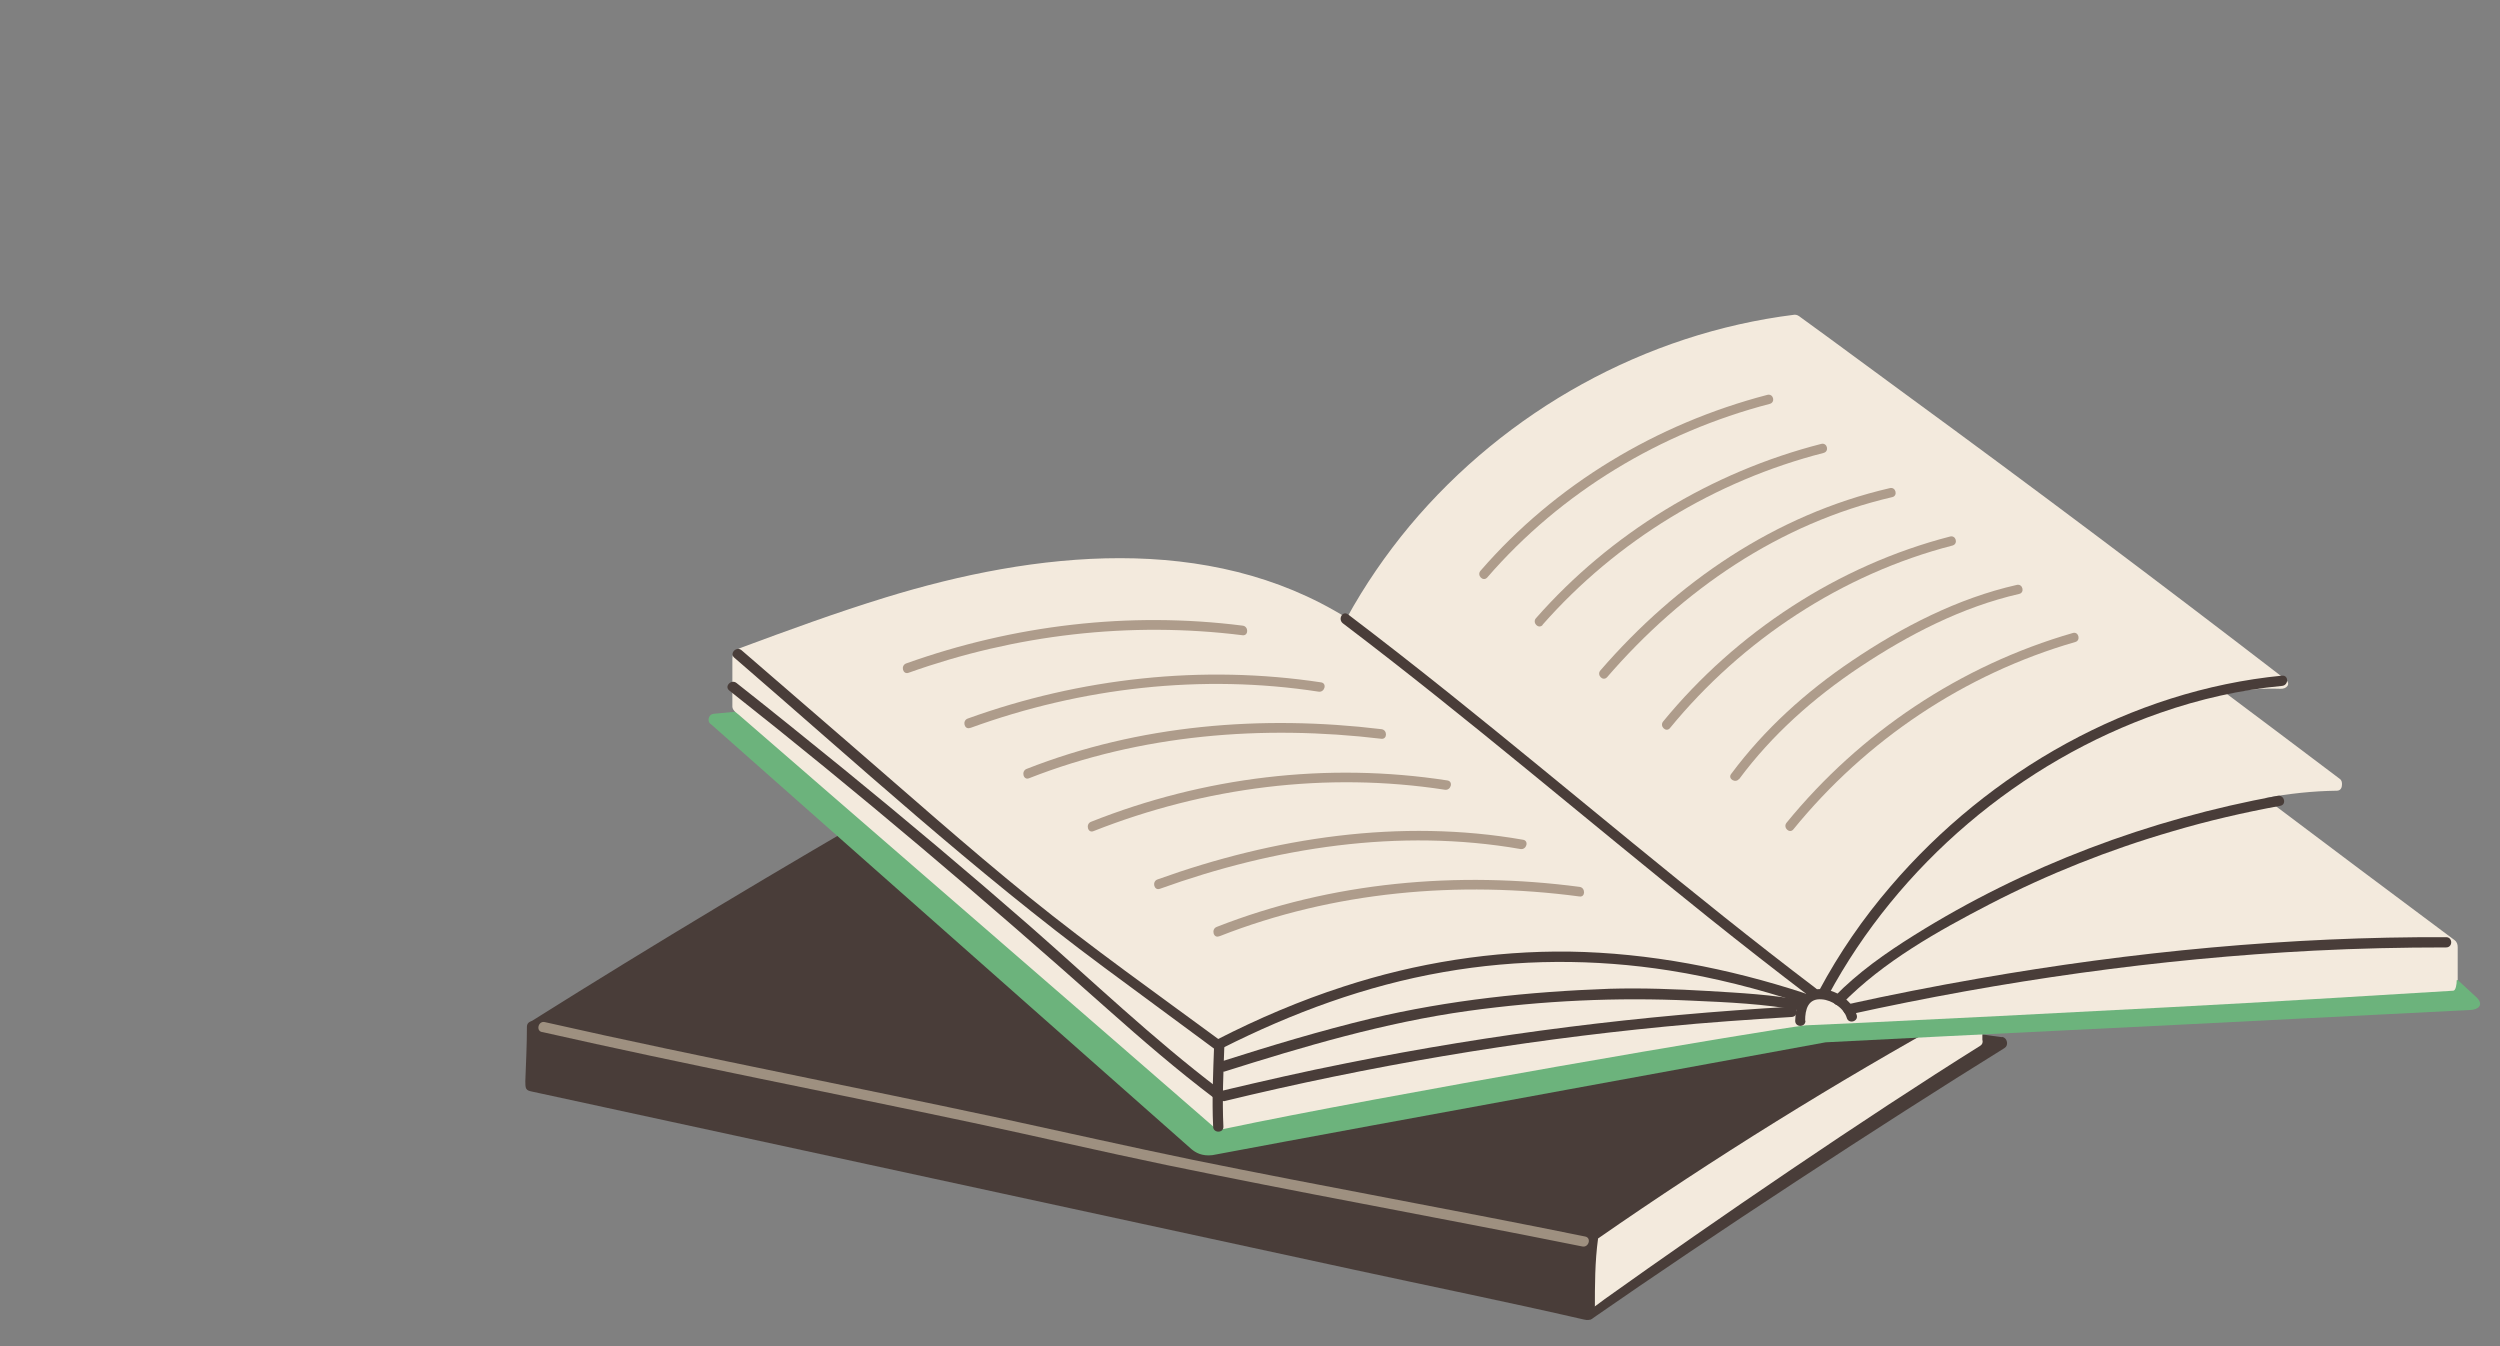 <?xml version="1.0" encoding="UTF-8"?><svg id="_レイヤー_2" xmlns="http://www.w3.org/2000/svg" viewBox="0 0 78 42"><rect x="0" y="0" width="78" height="42" fill="#808080" stroke="none"/><defs><style>.cls-1{fill:none;}.cls-2{fill:#f3eadd;}.cls-3{fill:#9e9080;}.cls-4{fill:#ae9c8b;}.cls-5{fill:#6cb37c;}.cls-6{fill:#493d39;}</style></defs><g id="Layer_4"><rect class="cls-1" width="78" height="42"/><path class="cls-6" d="m62.47,32.36c-1.03-.13-2.04-.32-3.05-.56-.21-.05-10.34,6.57-10.13,6.62.03,0-.35.5-.3.49-.11.08.46.28.35.36-.18.12.13,2.02.31,1.89,3.71-2.58,9.05-6.08,12.89-8.46.06-.04.08-.09.08-.15,0-.09-.05-.18-.16-.2Z"/><path class="cls-2" d="m61.85,32.44s0-.02,0-.03v-.84c0-.13-.11-.18-.21-.16-.05-.05-.13-.08-.21-.04-1.89.84-3.61,2-5.35,3.1-.91.57-1.82,1.14-2.73,1.72-.76.47-1.51.95-2.21,1.51-.07-.09-.21-.11-.27.01-.23.48-2.57.47-2.49,1.01.03.21.83,2.26,1.03,2.24.05.04.59-.38.66-.43,3.46-2.47,8.1-5.64,11.71-7.9.08-.05.09-.13.07-.19Z"/><path class="cls-6" d="m61.48,31.37c0-.11-.13-.22-.26-.15-.05.03-.11.06-.16.09-8.55-1.19-17.04-2.73-25.46-4.61-2.36-.53-4.71-1.08-7.06-1.66.05-.13-.09-.3-.24-.22-3.94,2.27-7.85,4.61-11.7,7.03-.02.01-.16.04-.16.18,0,.57-.03,1.14-.05,1.71,0,.08,0,.18.03.23.04.06.1.07.19.09l25.61,5.55c2.4.52,4.81,1.01,7.2,1.56.24.06.34-.06.34-.33,0-.74,0-1.47.1-2.2,3.63-2.52,7.4-4.86,11.27-7,.09.01.17.02.26.04.21.03.31-.3.09-.33Z"/><path class="cls-3" d="m16.92,32.2c4.46,1.01,8.96,1.88,13.43,2.83,2.02.43,4.03.9,6.05,1.32,2.04.42,4.08.82,6.13,1.21,2.28.44,4.56.87,6.84,1.33.2.04.29-.27.09-.31-4.07-.83-8.16-1.56-12.23-2.39-1.99-.41-3.97-.86-5.96-1.29-2.24-.48-4.48-.94-6.72-1.4-2.52-.52-5.04-1.04-7.55-1.61-.2-.05-.29.27-.09.31h0Z"/><path class="cls-5" d="m77.27,31.12c-1.53-1.44-3.17-2.76-4.87-4-.05-.04-.11-.04-.15-.02-.02-.02-.04-.03-.07-.04-7.73-1.92-15.49-3.71-23.29-5.36-2.2-.47-4.4-.92-6.61-1.36-.06-.01-.12,0-.15.04-5.15.49-10.3.98-15.45,1.47-1.47.14-2.94.28-4.41.42-.19.02-.21.27-.08.33,0,0,.01.02.02.02l11.95,10.57c1.12.99,1.89,1.67,3.01,2.66.13.11.33.23.66.19,5.15-.97,18.18-3.34,19.13-3.52,5.22-.27,9.59-.47,14.8-.74,1.84-.09,3.5-.18,5.33-.27.21-.01.44-.15.16-.41Z"/><path class="cls-2" d="m76.68,30.58v-1.03c0-.08-.02-.16-.1-.22-1.95-1.45-3.97-2.97-5.91-4.43.74-.14,1.49-.22,2.24-.23.12,0,.16-.1.16-.19,0-.06,0-.13-.07-.18-1.18-.89-2.36-1.78-3.55-2.67.55-.11,1.11-.16,1.68-.14,0,0,0,0,0,0,.21.02.36-.15.18-.29-3.91-3.01-7.85-5.97-11.83-8.88-1.11-.81-2.18-1.61-3.3-2.42-.06-.05-.13-.09-.2-.08-4.65.58-8.99,2.99-12,6.59-.74.89-1.4,1.85-1.96,2.87-4.32-2.69-9.74-2.07-14.39-.64-1.53.47-3.03,1.02-4.54,1.58-.08.03-.24.12-.24.33v1.5c0,.12.17.22.2.25l11.54,10.01c1.1.95,2.19,1.91,3.29,2.86.06.05.14.09.32.05,4.76-1.01,16.81-3.08,18.14-3.23.02.01,10.77-.51,15.89-.82l4.31-.26c.08,0,.11-.2.11-.33Z"/><path class="cls-6" d="m41.9,19.45c3.89,2.95,7.6,6.13,11.41,9.18,1.05.84,2.11,1.67,3.19,2.49.17.13.33-.15.16-.28-3.89-2.95-7.6-6.13-11.41-9.18-1.05-.84-2.11-1.67-3.19-2.49-.17-.13-.33.15-.16.28h0Z"/><path class="cls-6" d="m56.32,31.84c0-.34.09-.7.52-.66.31.02.69.27.78.58.06.2.37.11.31-.09-.14-.47-.7-.83-1.18-.81-.56.02-.73.51-.74.99,0,.21.32.21.32,0h0Z"/><path class="cls-6" d="m57.04,31.06c2.19-4.07,5.99-7.3,10.36-8.82,1.23-.43,2.51-.72,3.8-.84.21-.02.21-.34,0-.32-4.72.46-9.14,2.98-12.21,6.57-.86,1-1.61,2.09-2.23,3.25-.1.18.18.35.28.16h0Z"/><path class="cls-6" d="m57.47,31.32c1.29-1.32,2.99-2.27,4.61-3.11,1.82-.94,3.73-1.7,5.69-2.27,1.11-.33,2.24-.59,3.38-.8.2-.04.12-.35-.09-.31-4,.73-7.89,2.19-11.34,4.35-.88.55-1.75,1.16-2.48,1.91-.15.15.08.38.23.23h0Z"/><path class="cls-6" d="m57.71,31.65c4.77-1.05,9.62-1.74,14.49-1.99,1.37-.07,2.75-.1,4.12-.1.21,0,.21-.32,0-.32-4.89-.02-9.78.45-14.59,1.29-1.38.24-2.75.51-4.11.81-.2.04-.12.36.09.31h0Z"/><path class="cls-6" d="m37.88,32.63c-.03.84-.07,1.68-.03,2.52,0,.21.33.21.32,0-.04-.84,0-1.68.03-2.52,0-.21-.32-.21-.32,0h0Z"/><path class="cls-6" d="m22.91,20.52c3.79,3.27,7.5,6.67,11.52,9.65,1.17.87,2.35,1.73,3.52,2.6.17.12.33-.16.16-.28-2.01-1.48-4.06-2.93-6-4.5-1.95-1.58-3.82-3.25-5.72-4.89-1.08-.94-2.17-1.87-3.25-2.81-.16-.14-.39.09-.23.23h0Z"/><path class="cls-6" d="m38.14,32.7c2.18-1.1,4.48-1.95,6.89-2.37,2.33-.41,4.72-.42,7.06-.05,1.39.22,2.76.57,4.1,1.01.2.06.28-.25.09-.31-2.36-.77-4.82-1.25-7.31-1.29-2.39-.03-4.78.35-7.05,1.09-1.36.44-2.67,1-3.94,1.65-.19.09-.02.37.16.28h0Z"/><path class="cls-6" d="m38.18,33.44c2.5-.79,5.03-1.54,7.63-1.9,2.31-.32,4.64-.43,6.96-.32,1.13.05,2.29.1,3.41.31.2.04.29-.27.09-.31-.97-.19-1.98-.24-2.96-.3-1.03-.06-2.07-.1-3.1-.07-2.5.09-5,.35-7.44.93-1.58.38-3.13.85-4.67,1.34-.2.06-.11.37.09.31h0Z"/><path class="cls-6" d="m22.76,21.55c4.04,3.19,7.96,6.52,11.8,9.94,1.08.96,2.17,1.9,3.32,2.77.17.13.33-.15.16-.28-2.07-1.57-3.95-3.37-5.9-5.08-1.91-1.67-3.85-3.3-5.81-4.9-1.11-.9-2.22-1.8-3.35-2.69-.16-.13-.39.1-.23.23h0Z"/><path class="cls-6" d="m38.18,34.36c4.53-1.1,9.13-1.88,13.77-2.33,1.31-.13,2.63-.22,3.95-.3.21-.01.21-.33,0-.32-4.66.26-9.3.84-13.88,1.76-1.32.26-2.62.56-3.93.87-.2.05-.12.36.09.31h0Z"/><path class="cls-4" d="m28.35,20.99c3.33-1.19,6.9-1.61,10.42-1.17.19.02.19-.28,0-.3-3.54-.45-7.14-.02-10.5,1.18-.18.07-.1.36.08.29h0Z"/><path class="cls-4" d="m46.4,18.02c2.31-2.67,5.41-4.53,8.82-5.42.18-.05.11-.33-.08-.28-3.45.9-6.61,2.79-8.95,5.49-.12.14.08.35.21.21h0Z"/><path class="cls-4" d="m30.28,22.71c3.46-1.26,7.22-1.69,10.86-1.13.19.03.27-.26.08-.29-3.7-.56-7.51-.14-11.03,1.13-.18.07-.1.36.08.29h0Z"/><path class="cls-4" d="m48.13,19.49c2.31-2.62,5.38-4.49,8.77-5.36.18-.05.11-.33-.08-.28-3.43.88-6.56,2.78-8.9,5.44-.12.14.08.35.21.21h0Z"/><path class="cls-4" d="m32.11,24.28c3.49-1.37,7.29-1.67,10.99-1.23.19.02.19-.28,0-.3-3.73-.45-7.56-.14-11.07,1.24-.18.07-.1.37.08.29h0Z"/><path class="cls-4" d="m50.14,21.13c2.35-2.72,5.37-4.8,8.9-5.62.18-.04.11-.33-.08-.28-3.58.83-6.65,2.94-9.03,5.69-.12.14.08.35.21.21h0Z"/><path class="cls-4" d="m34.12,25.93c3.47-1.37,7.26-1.86,10.96-1.29.19.03.27-.26.08-.29-3.75-.58-7.6-.11-11.12,1.29-.18.07-.1.37.08.29h0Z"/><path class="cls-4" d="m52.1,22.72c2.25-2.75,5.37-4.81,8.82-5.7.18-.05.11-.33-.08-.28-3.49.9-6.67,2.99-8.95,5.77-.12.15.09.35.21.21h0Z"/><path class="cls-4" d="m36.19,27.73c3.58-1.29,7.47-1.9,11.25-1.24.19.03.27-.26.08-.29-3.83-.67-7.77-.07-11.41,1.24-.18.07-.1.36.08.29h0Z"/><path class="cls-4" d="m54.26,24.31c1.03-1.39,2.33-2.54,3.77-3.5,1.52-1.01,3.18-1.87,4.97-2.28.18-.04.11-.33-.08-.28-1.85.42-3.57,1.31-5.13,2.36-1.44.97-2.74,2.14-3.78,3.54-.11.15.14.3.25.15h0Z"/><path class="cls-4" d="m38.05,29.21c3.56-1.4,7.46-1.74,11.23-1.24.19.03.19-.28,0-.3-3.8-.5-7.73-.16-11.32,1.25-.18.07-.1.37.08.29h0Z"/><path class="cls-4" d="m55.95,25.88c2.27-2.79,5.34-4.85,8.8-5.85.18-.05.1-.34-.08-.28-3.5,1.01-6.63,3.1-8.93,5.92-.12.15.09.35.21.21h0Z"/></g></svg>